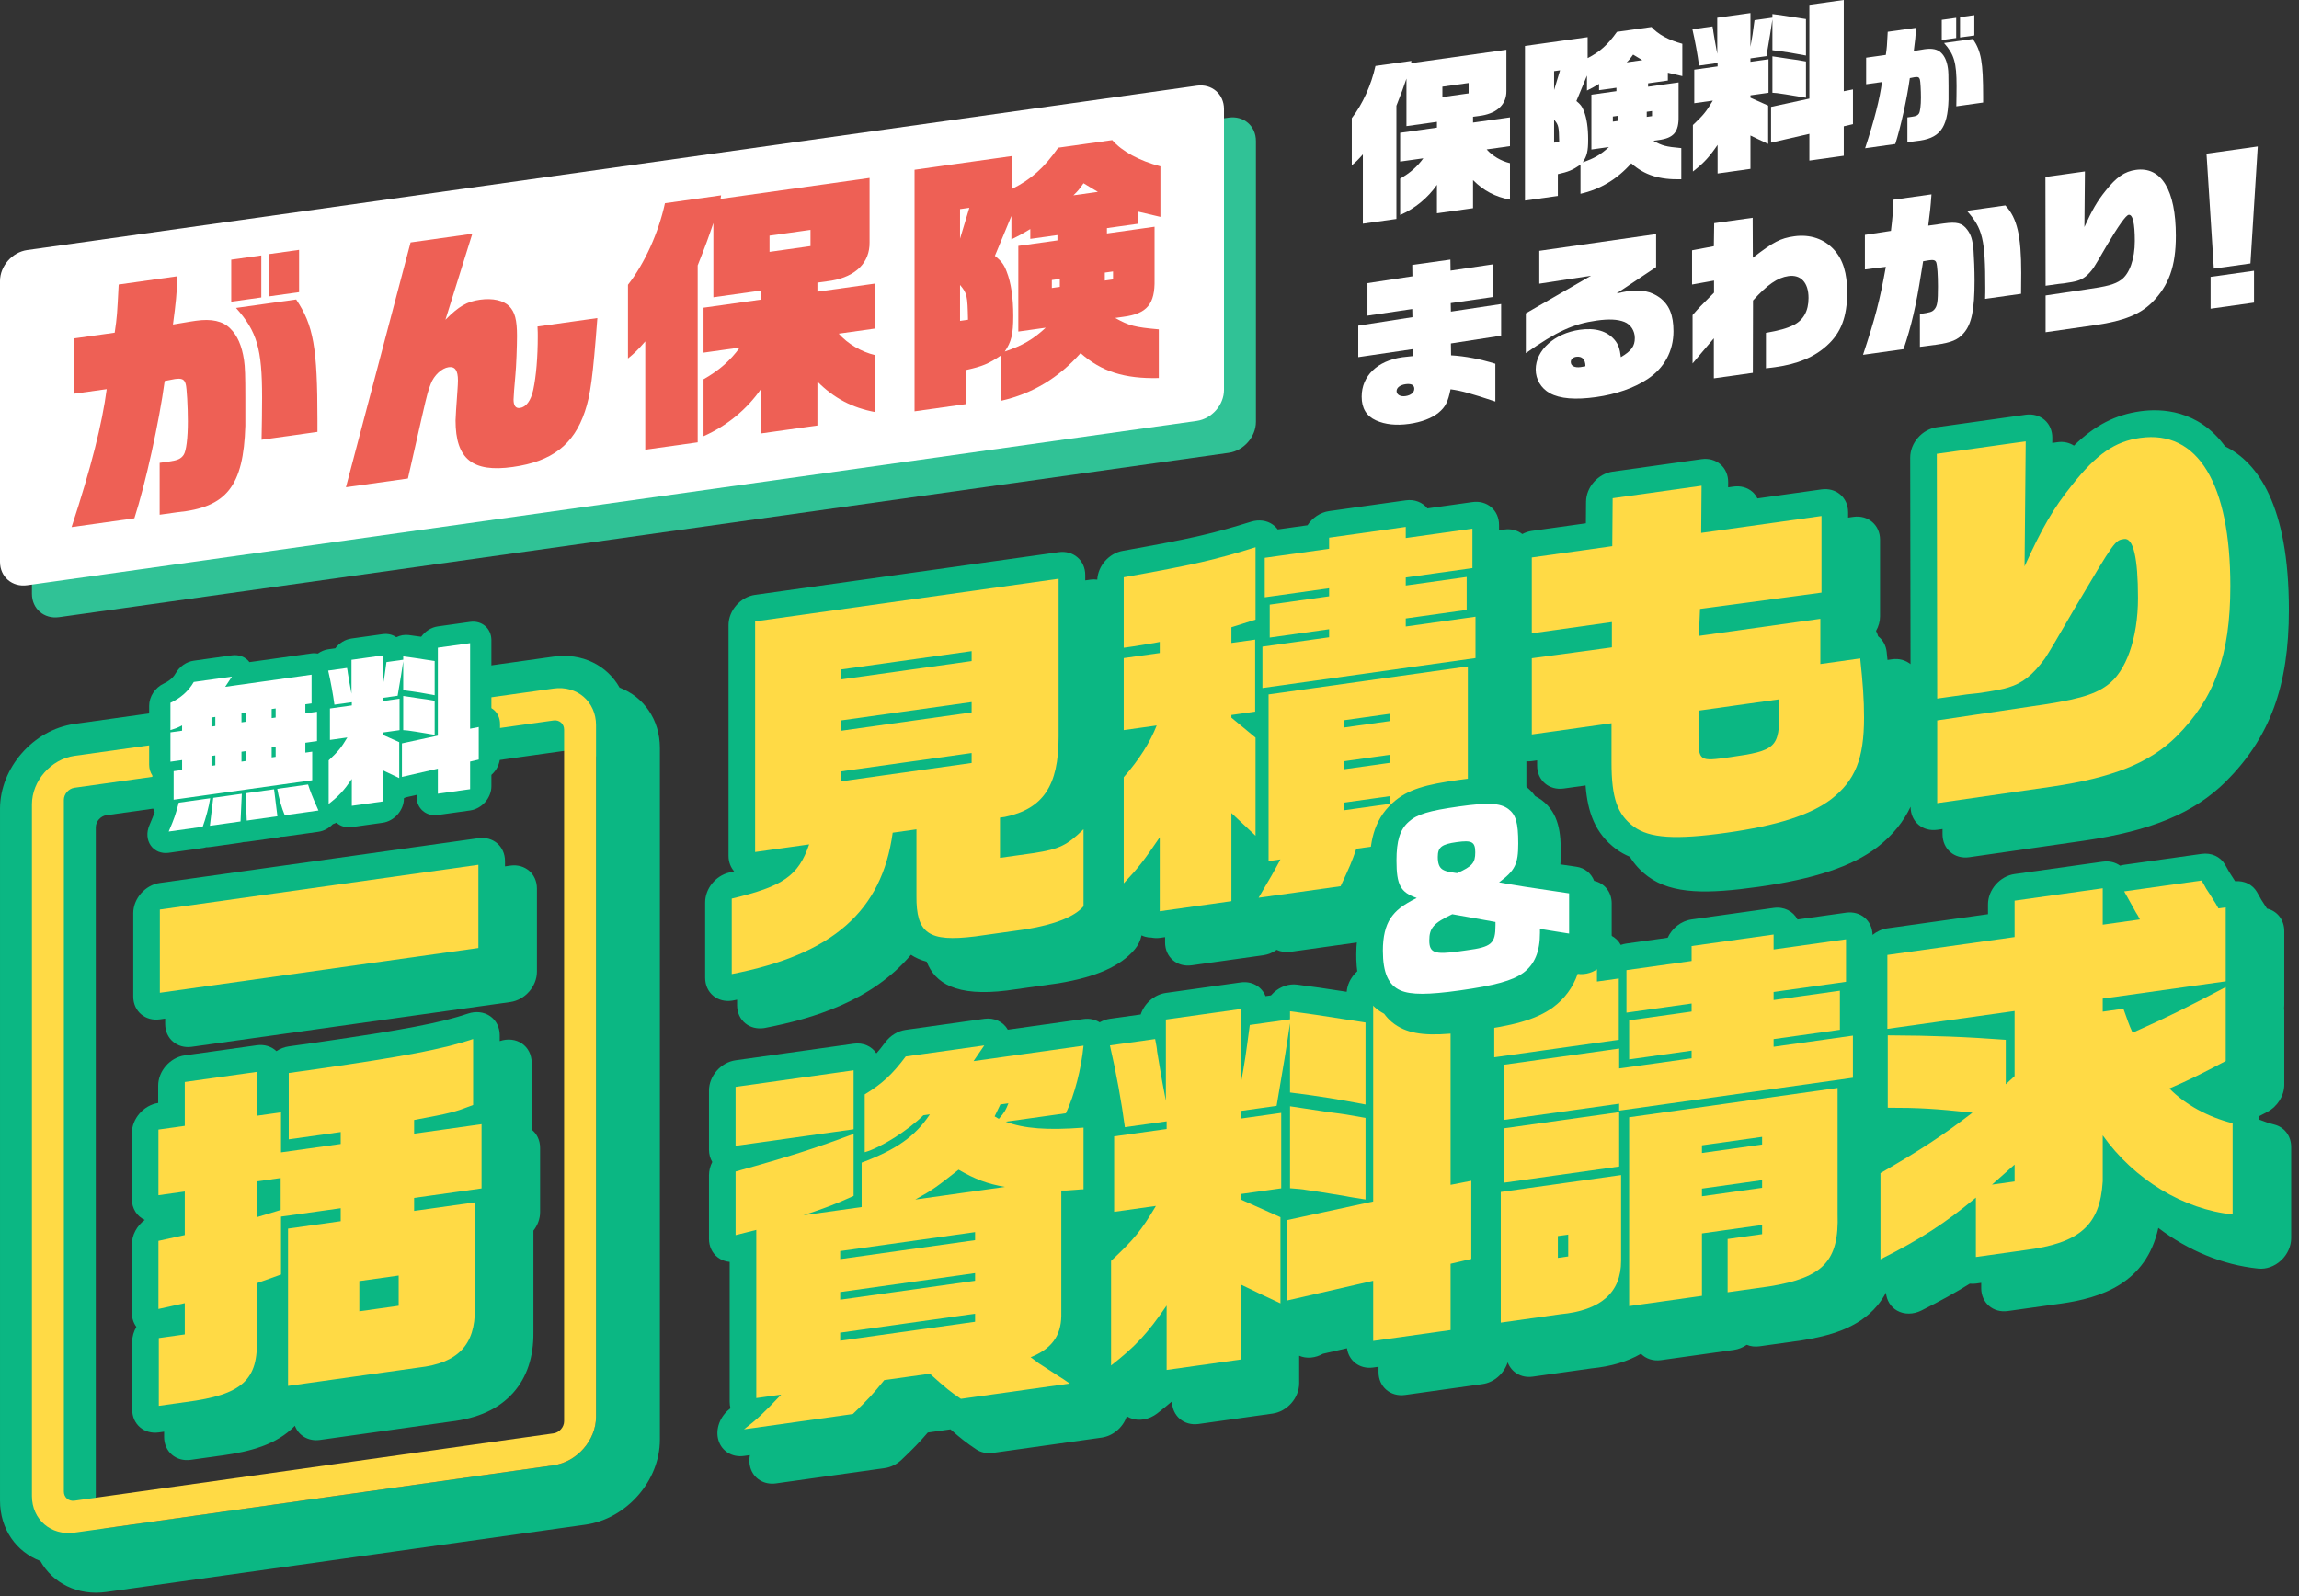 <?xml version="1.0" encoding="UTF-8"?><svg id="uuid-4431cac2-db14-4270-a0f5-2bae46225182" xmlns="http://www.w3.org/2000/svg" viewBox="0 0 432 300"><rect x="0" y="0" width="432" height="300" fill="#333333" stroke="none"/><defs><style>.uuid-cb520aff-9869-4643-b1d7-ad1bd78dad7b{fill:#0bb783;}.uuid-17a522b9-8279-487c-9585-5dfa7c09ac53{fill:#fff;}.uuid-4e9061c2-61b8-4bfc-b710-31f343513e1b{fill:#ffda45;}.uuid-935e5d06-cc04-4f0c-8ddc-21305761c4ee{fill:#30c296;}.uuid-58276400-cf33-473e-84f6-35450edd1cbf{fill:#ee6055;}</style></defs><path class="uuid-cb520aff-9869-4643-b1d7-ad1bd78dad7b" d="M116.426,129.244c-2.333-4.165-7.022-6.588-12.425-5.829l-90,12.649C6.282,137.149.001,144.312.001,152.031v130c0,5.403,3.082,9.659,7.575,11.36,2.333,4.165,7.022,6.588,12.425,5.829l90-12.649c7.72-1.085,14-8.248,14-15.968v-130c0-5.403-3.082-9.659-7.575-11.36ZM18.001,285.502v-130c0-1.103.897-2.126,2-2.281l90-12.649c1.103-.155,2,.616,2,1.719v124c0,4.418-3.582,8.503-8,9.124l-84,11.805c-1.103.155-2-.616-2-1.719Z"/><path class="uuid-17a522b9-8279-487c-9585-5dfa7c09ac53" d="M270.012,40.086v-5.344c-1.696,2.446-4.128,4.452-6.911,5.674v-6.847c1.823-1.025,3.231-2.246,4.352-3.812l-4.352.612v-5.407l6.911-.971v-1.088l-5.728.805v-8.928c-.64,1.882-.832,2.421-1.888,5.097v21.278l-6.304.886v-13.023c-.96,1.095-1.28,1.396-2.08,2.052v-8.863c2.016-2.587,3.68-6.277,4.448-9.809l6.751-.949-.064.425,17.918-2.518v7.744c.032,2.427-1.632,4.1-4.575,4.611l-1.696.238v1.088l6.943-.976v5.407l-4.383.616c1.088,1.223,2.688,2.182,4.383,2.584v6.847c-2.751-.509-4.959-1.67-6.943-3.664v5.28l-6.783.953ZM275.963,15.603l-4.927.692v1.952l4.927-.692v-1.952Z"/><path class="uuid-17a522b9-8279-487c-9585-5dfa7c09ac53" d="M292.732,36.828l-6.176.868V8.642l11.775-1.655v3.936c2.272-1.151,3.808-2.518,5.504-4.933l6.495-.913c1.184,1.369,3.264,2.485,5.792,3.154v6.079l-2.72-.641v1.472l-3.712.522v.64l5.728-.805v6.336c.064,2.967-.896,4.125-3.776,4.498l-.959.135c1.695.945,2.335,1.111,5.247,1.374v5.856c-4.128.101-6.911-.788-9.407-2.997-2.656,2.997-5.823,4.882-9.535,5.724v-5.472c-1.536,1.048-2.304,1.347-4.256,1.782v4.096ZM293.148,13.22l-1.12.157v3.552l1.12-3.709ZM292.988,26.681c-.064-2.902-.096-3.155-.96-4.184v4.319l.96-.135ZM299.036,28.103v-10.304l4.703-.661v-.64l-3.264.459v-1.185c-1.12.67-1.279.756-2.272,1.248v-2.816l-1.984,4.791c.769.628,1.088,1.032,1.408,1.882.544,1.363.8,3.183.8,5.359s-.224,3.103-1.023,4.272c2.144-.717,3.424-1.473,4.928-2.868l-3.296.463ZM304.027,22.73v-.96l-.96.135v.96l.96-.135ZM308.603,11.304l-1.728-1.037c-.575.817-.672.926-1.216,1.451l2.944-.414ZM310.427,21.831v-.96l-.991.139v.96l.991-.139Z"/><path class="uuid-17a522b9-8279-487c-9585-5dfa7c09ac53" d="M318.109,23.503c1.919-1.806,2.495-2.495,3.743-4.59l-3.487.49v-6.303l4.384-.616v-.641l-3.488.49c-.256-1.98-.736-4.632-1.248-6.831l3.776-.531c.096.498.159.841.159,1.001l.288,1.719c.065.439.225,1.249.448,2.433V3.341l6.239-.877v6.335c.384-2.07.416-2.394.769-5.003l3.359-.472v-.672c1.76.232,2.016.261,6.304.938v6.847c-2.432-.458-3.552-.652-6.304-1.002V3.644c-.224,1.599-.607,3.925-1.12,6.908l-3.008.423v.641l3.392-.477v6.303l-3.392.477v.448l3.328,1.484v7.199c-1.696-.785-1.888-.886-3.328-1.58v6.271l-6.175.868v-5.375c-1.601,2.336-2.592,3.403-4.64,5.004v-8.735ZM339.995,18.538V.908l6.464-.908v17.15l1.728-.339v6.527l-1.728.403v5.535l-6.464.908v-5.023l-7.199,1.651v-6.719l7.199-1.557ZM333.052,10.587l3.296.497c1.312.167,1.408.186,3.008.473v6.815c-.736-.12-1.312-.2-1.664-.278-1.76-.297-2.943-.482-3.328-.524-.159-.041-.703-.093-1.312-.135v-6.848Z"/><path class="uuid-17a522b9-8279-487c-9585-5dfa7c09ac53" d="M350.469,27.866c1.753-5.334,2.761-9.317,3.169-12.446l-2.977.418v-4.992l3.696-.519c.216-1.471.216-1.614.36-4.348l5.304-.745c-.071,1.643-.144,2.397-.407,4.354,1.656-.281,1.752-.294,2.063-.338,1.416-.199,2.425.019,3.097.693.648.629,1.056,1.556,1.248,2.849.096.611.12,1.471.12,3.367v2.568c-.168,5.448-1.681,7.365-6.144,7.8l-1.584.223v-4.681l.432-.061.408-.057c.792-.111,1.08-.247,1.32-.593.24-.346.384-1.542.384-3.03,0-1.296-.096-3.035-.192-3.358-.12-.439-.336-.552-.983-.461-.144.02-.576.105-.912.176-.504,3.719-1.728,9.267-2.736,12.386l-5.665.796ZM364.87,3.737l2.713-.381v3.792l-2.713.381v-3.792ZM367.606,19.985c.024-1.515.048-2.358.048-3.799,0-4.416-.456-5.96-2.352-8.094l5.424-.762c1.56,2.325,1.921,4.338,1.921,10.891v1.056l-5.041.709ZM368.303,3.23l2.688-.378v3.816l-2.688.378v-3.816Z"/><path class="uuid-17a522b9-8279-487c-9585-5dfa7c09ac53" d="M255.228,61.205l10.176-1.59-.032-1.532-8.415,1.246v-6.111l8.447-1.283-.032-2.139,7.168-1.007.031,2.075,7.936-1.179v6.144l-7.903,1.143.032,1.595,9.44-1.422v5.951l-9.44,1.455.032,2.236c2.72.162,5.567.722,8.319,1.583v7.104c-4.544-1.506-6.336-2.022-8.416-2.305-.479,2.371-.96,3.335-2.272,4.415-1.216,1.003-3.199,1.761-5.504,2.085-2.432.342-4.512.122-6.239-.658-1.792-.805-2.688-2.279-2.688-4.454,0-3.903,2.943-6.75,7.647-7.411.416-.059,1.312-.152,2.08-.228l-.065-1.302-10.304,1.512v-5.919ZM262.429,73.504c0,.672.704,1.085,1.664.95,1.023-.144,1.663-.681,1.663-1.385s-.575-1.007-1.632-.859c-1.023.144-1.695.654-1.695,1.294Z"/><path class="uuid-17a522b9-8279-487c-9585-5dfa7c09ac53" d="M286.717,58.891l12.255-7.066-9.727,1.495v-6.176l21.95-3.148v6.207l-7.424,4.948c.769-.172,1.76-.375,2.112-.425,2.496-.351,4.352.028,5.983,1.207,1.792,1.348,2.592,3.283,2.592,6.323,0,3.743-1.728,6.93-4.896,9.007-2.496,1.662-5.92,2.848-9.632,3.369-3.903.549-6.815.318-8.703-.729-1.664-.917-2.655-2.602-2.655-4.458,0-3.616,3.519-6.798,8.287-7.468,2.912-.409,5.119.24,6.527,1.898.704.83.992,1.685,1.184,3.257,1.984-1.174,2.624-2.064,2.624-3.6,0-1.344-.768-2.548-1.951-3.022-1.248-.496-2.88-.587-5.216-.259-4.416.621-7.519,2.049-13.312,6.127v-7.487ZM297.916,68.837c0-1.28-.64-1.927-1.728-1.774-.608.086-1.024.464-1.024.976,0,.736.736,1.112,1.856.955l.895-.157Z"/><path class="uuid-17a522b9-8279-487c-9585-5dfa7c09ac53" d="M318.045,59.224c1.216-1.418,1.472-1.646,4.032-4.214v-2.272l-4.128.74v-6.432l4.096-.768.064-4.328,7.231-1.016.032,7.515c3.84-2.972,5.184-3.673,7.775-4.037,2.976-.418,5.632.489,7.487,2.532,1.696,1.873,2.464,4.421,2.464,8.037,0,4.543-1.151,7.585-3.808,9.974-2.432,2.198-5.472,3.458-9.695,4.051-.256.036-.992.139-1.76.215v-6.655c2.496-.448,3.936-.841,5.184-1.465,1.856-.933,2.816-2.636,2.816-5.099,0-2.88-1.44-4.437-3.776-4.109-2.048.288-3.968,1.613-6.655,4.583l-.032,13.603-7.327,1.03v-7.519c-1.536,1.784-2.944,3.486-4,4.722v-9.088Z"/><path class="uuid-17a522b9-8279-487c-9585-5dfa7c09ac53" d="M350.077,66.69c2.304-6.98,3.136-10.136,4.287-16.538l-3.936.49v-6.496l4.896-.751c.32-2.732.352-3.153.48-5.859l7.136-1.003c-.192,2.651-.256,3.076-.608,5.878l2.912-.409c2.496-.351,3.487-.074,4.415,1.171.736.984.992,1.876,1.185,3.897.096,1.235.191,3.813.191,5.637,0,5.503-.544,8.171-2.016,9.882-1.088,1.273-2.304,1.795-5.216,2.205-.64.09-.672.094-3.039.396v-6.176c1.951-.274,2.304-.388,2.72-.863.544-.62.672-1.438.672-4.286,0-2.176-.128-3.95-.32-4.53-.16-.426-.512-.536-1.312-.424l-1.152.194c-.16.983-.288,1.736-.384,2.358-.928,5.922-1.824,9.824-3.296,14.159l-7.615,1.07ZM373.019,56.169c.032-.9.032-1.636.032-2.052,0-9.119-.48-11.164-3.456-14.489l7.231-1.016c2.208,2.377,2.976,5.661,2.976,12.669,0,.512,0,.672-.032,3.94l-6.751.949Z"/><path class="uuid-17a522b9-8279-487c-9585-5dfa7c09ac53" d="M384.381,55.533l7.615-1.134c3.936-.553,5.408-.953,6.56-1.786,1.6-1.121,2.592-3.948,2.592-7.308,0-3.328-.384-5.034-1.151-4.926q-.769.108-4.16,5.833-2.048,3.551-2.464,4.154c-1.023,1.392-1.855,2.053-3.04,2.411q-.703.227-2.527.483l-.928.098-2.496.351-.032-20.442,7.424-1.043-.096,10.445c1.44-3.178,2.399-4.849,3.968-6.797,2.048-2.592,3.583-3.64,5.695-3.937,4.8-.675,7.519,3.808,7.519,12.383,0,5.76-1.312,9.368-4.512,12.57-2.24,2.203-5.311,3.434-10.432,4.186l-9.535,1.371v-6.911Z"/><path class="uuid-17a522b9-8279-487c-9585-5dfa7c09ac53" d="M414.62,28.884l9.632-1.354-1.376,21.984-6.88.967-1.376-21.598ZM415.389,52.039l8.159-1.147v5.983l-8.159,1.147v-5.983Z"/><path class="uuid-cb520aff-9869-4643-b1d7-ad1bd78dad7b" d="M427.349,211.365c-.958-.24-1.899-.56-2.819-.92v-.026c0-.209-.022-.411-.047-.611.495-.26,1.007-.529,1.56-.821,1.923-1.016,3.191-3.046,3.191-5.11v-13.898c0-.181-.01-.359-.029-.534.019-.181.029-.363.029-.546v-13.898c0-2.145-1.351-3.785-3.248-4.228l-.077-.123c-.328-.526-.644-1.031-.984-1.531-.177-.327-.456-.833-.836-1.476-.823-1.395-2.362-2.141-4.063-2.014-.014-.003-.026-.01-.04-.013l-.077-.123c-.328-.526-.644-1.031-.984-1.531-.177-.327-.456-.833-.836-1.476-.876-1.484-2.56-2.248-4.39-1.99l-14.546,2.044c-.26.037-.517.093-.77.168-.875-.632-2.016-.928-3.262-.752l-16.561,2.328c-2.761.388-5,2.942-5,5.703v1.84l-18.906,2.657c-1.03.145-1.986.592-2.782,1.237-.066-2.695-2.268-4.56-4.988-4.178l-9.114,1.281c-.812-1.548-2.52-2.454-4.495-2.176l-15.409,2.166c-1.975.278-3.683,1.663-4.495,3.439l-7.746,1.089c-.365.051-.721.14-1.064.263-.818-1.531-2.517-2.424-4.48-2.148l-13.538,1.903c-2.43.342-4.456,2.36-4.906,4.722l-.855.12c-1.225.172-2.333.786-3.202,1.639v-.438c0-2.761-2.239-4.685-5-4.297l-14.545,2.044c-2.614.367-4.759,2.674-4.981,5.262-4.803-.748-6.032-.91-8.736-1.268l-.592-.078c-1.502-.198-3.112.341-4.351,1.462-.196.177-.379.365-.548.563l-1.024.144c-.712-1.793-2.54-2.883-4.682-2.582l-14.041,1.973c-2.196.309-4.061,1.986-4.733,4.049l-5.78.812c-.671.094-1.324.328-1.928.666-.866-.542-1.926-.772-3.034-.616l-14.229,2c-.864-1.514-2.564-2.304-4.421-2.043l-14.761,2.075c-1.484.208-2.891,1.065-3.841,2.339-.601.806-1.141,1.482-1.671,2.076-.876-1.325-2.465-2.07-4.281-1.814l-22.178,3.117c-2.761.388-5,2.942-5,5.703v11.089c0,.875.225,1.666.62,2.325-.396.774-.62,1.629-.62,2.499v11.953c0,1.422.606,2.692,1.665,3.492.639.481,1.405.765,2.223.837v26.304c0,.427.054.834.154,1.215-.04.03-.079.06-.119.091-1.886,1.451-2.761,3.865-2.144,5.919.617,2.054,2.577,3.254,4.805,2.941l1.103-.155c-.158.795-.137,1.608.093,2.371.617,2.054,2.577,3.254,4.805,2.941l20.45-2.874c1.147-.161,2.258-.711,3.149-1.559,2.168-2.063,3.457-3.386,4.932-5.122l4.266-.6c2.069,1.833,3.066,2.577,4.8,3.746.892.602,2.008.842,3.159.68l20.45-2.874c2.105-.296,3.984-1.878,4.701-3.958.007-.019.009-.039.015-.058.206.13.421.248.654.343,1.602.651,3.557.31,5.097-.893,1-.781,1.905-1.518,2.744-2.24.027,2.735,2.255,4.632,5,4.247l13.898-1.953c2.761-.388,5-2.942,5-5.703v-5.168c1.372.595,3.028.45,4.466-.372l4.517-1.036c.337,2.386,2.405,3.976,4.931,3.621l1-.141v1c0,2.761,2.239,4.685,5,4.297l14.545-2.044c2.21-.311,4.064-2.015,4.724-4.096.681,1.855,2.519,3.005,4.702,2.699l11.048-1.553c3.668-.36,6.775-1.277,9.291-2.748.917.931,2.272,1.411,3.783,1.198l13.682-1.923c.875-.123,1.697-.463,2.412-.958.715.294,1.538.403,2.412.28l7.849-1.103c.036-.005.071-.01.106-.016,4.978-.806,10.552-2.209,14.151-6.513.659-.788,1.198-1.611,1.642-2.454.122,1.455.883,2.702,2.103,3.387,1.333.747,3.04.735,4.573-.034,3.474-1.746,6.382-3.349,9.08-5.035.37.035.751.04,1.148-.016l1-.141v1c0,2.761,2.239,4.685,5,4.297l9.146-1.286c.274-.035.548-.071.824-.11,7.613-1.07,16.026-3.84,18.312-14.223,5.58,4.247,12.12,6.963,18.784,7.64,1.49.151,3.063-.412,4.269-1.53,1.205-1.117,1.909-2.665,1.909-4.198v-17.138c0-2.06-1.263-3.731-3.181-4.21Z"/><path class="uuid-cb520aff-9869-4643-b1d7-ad1bd78dad7b" d="M418.104,83.889c-5.036-6.91-12.018-7.138-15.927-6.588-4.666.656-8.524,2.613-12.463,6.455-.875-.561-1.945-.807-3.067-.649l-1.009.142.009-.955c.012-1.336-.509-2.546-1.448-3.361-.939-.816-2.218-1.169-3.552-.982l-16.705,2.348c-1.328.187-2.601.893-3.538,1.964-.938,1.071-1.464,2.419-1.462,3.746l.061,38.822c-.902-.74-2.118-1.105-3.455-.917l-.872.122c-.049-.485-.1-.98-.155-1.498-.132-1.245-.729-2.273-1.608-2.95-.091-.358-.223-.694-.392-1.003.489-.855.754-1.805.754-2.746v-14.401c0-2.761-2.239-4.685-5-4.297l-1,.141v-1c0-2.761-2.239-4.685-5-4.297l-12.043,1.693c-.24-.469-.545-.898-.945-1.245-.939-.815-2.217-1.167-3.55-.98l-1.008.142.008-.96c.011-1.335-.511-2.544-1.45-3.358-.939-.815-2.217-1.167-3.55-.98l-16.706,2.348c-2.746.386-4.978,2.914-5,5.663l-.032,4.045-10.161,1.428c-.631.089-1.229.302-1.786.594-.89-.692-2.066-1.037-3.369-.854l-1,.141v-1c0-2.761-2.239-4.685-5-4.297l-8.464,1.19c-.907-1.137-2.39-1.753-4.065-1.518l-14.401,2.024c-1.675.235-3.158,1.268-4.065,2.66l-5.596.786c-.259-.353-.573-.664-.938-.92-1.125-.793-2.61-.986-4.063-.539-7.129,2.213-10.713,3.089-24.123,5.484-2.596.464-4.65,2.824-4.784,5.409-.405-.049-.822-.064-1.26-.003l-1,.141v-1c0-2.761-2.239-4.685-5-4.297l-57.029,8.015c-2.761.388-5,2.942-5,5.703v43.348c0,1.156.392,2.165,1.05,2.919-.298.073-.606.148-.925.224-2.562.609-4.518,3.037-4.518,5.612v14.185c0,1.372.564,2.605,1.56,3.409.931.752,2.164,1.067,3.44.888.088-.012.177-.027.266-.044.241-.047.49-.1.734-.149v1.053c0,1.372.564,2.605,1.56,3.409.931.752,2.164,1.067,3.44.888.088-.012.177-.027.266-.044,8.974-1.739,20.058-5.041,27.407-13.742.818.541,1.782.988,2.953,1.299,1.551,4.03,5.518,6.601,15.099,5.412l9.577-1.346c.044-.006.087-.013.131-.02,7.078-1.18,11.615-3.199,14.279-6.353.659-.78,1.099-1.699,1.286-2.646.206.1.423.185.65.253.392.117.798.159,1.208.168.496.095,1.017.133,1.568.055l1-.141v1c0,2.761,2.239,4.685,5,4.297l13.465-1.892c.909-.128,1.762-.49,2.496-1.017.774.366,1.676.503,2.616.371l15.41-2.166c1.894-.266,3.626-1.58,4.472-3.393.022-.046.044-.093.065-.139.003.007.007.015.011.022.825,1.637,2.587,2.507,4.524,2.235l15.625-2.196c1.869-.263,3.582-1.546,4.441-3.326.859-1.781.72-3.761-.359-5.136-1.165-1.482-1.904-2.431-2.438-3.153,2.167-2.959,2.623-6.191,2.565-10.538v-8.018c.329.022.67.011,1.019-.038l1-.141v1c0,2.761,2.239,4.685,5,4.297l4.102-.576c.387,5.015,1.789,9.02,5.753,11.966.792.584,1.652,1.057,2.574,1.443.844,1.381,1.956,2.622,3.426,3.714,4.592,3.388,11.335,3.251,20.725,1.931,10.52-1.478,17.605-3.836,22.337-7.446,3.027-2.347,4.986-4.923,6.26-7.614v.041c0,1.329.529,2.529,1.47,3.335.938.802,2.207,1.148,3.53.962l.017-.002.983-.141v1.003c0,1.329.529,2.529,1.47,3.335.938.802,2.207,1.148,3.53.962l.017-.002,21.472-3.09c12.716-1.866,20.69-5.169,26.703-11.082,8.336-8.341,11.893-18.007,11.893-32.321,0-19.777-5.927-27.749-11.994-30.73Z"/><path class="uuid-cb520aff-9869-4643-b1d7-ad1bd78dad7b" d="M99.901,212.322c.002-.058.003-.117.003-.175v-12.407c0-1.496-.67-2.819-1.826-3.607-1.156-.787-2.675-.958-4.144-.46-.01.003-.02.006-.03.01v-1.1c0-1.496-.67-2.819-1.826-3.607-1.156-.788-2.676-.956-4.144-.46-5.11,1.729-12,3.043-28.332,5.406l-5.345.751c-.836.118-1.625.434-2.317.894-.915-.87-2.228-1.311-3.688-1.106l-13.529,1.901c-2.761.388-5,2.942-5,5.703v3.249c-2.738.412-4.949,2.95-4.949,5.695v12.341c0,1.821.974,3.279,2.43,3.948-1.462,1.083-2.43,2.82-2.43,4.631v12.803c0,1.002.301,1.929.85,2.67-.496.846-.784,1.809-.784,2.799v12.737c0,2.761,2.239,4.685,5,4.297l1-.141v1c0,2.761,2.239,4.685,5,4.297l5.019-.706c.33-.042.658-.086.988-.133,5.081-.714,10.125-1.974,13.565-5.568.689,1.841,2.539,2.969,4.713,2.663l24.486-3.441c5.248-.616,9.118-2.385,11.827-5.429,2.565-2.882,3.842-6.713,3.797-11.336v-19.127c.78-.992,1.254-2.218,1.254-3.488v-12.076c0-1.442-.61-2.655-1.587-3.431Z"/><path class="uuid-cb520aff-9869-4643-b1d7-ad1bd78dad7b" d="M30.037,191.595l1-.141v1c0,2.761,2.239,4.685,5,4.297l59.857-8.412c2.761-.388,5-2.942,5-5.703v-15.641c0-2.761-2.239-4.685-5-4.297l-1,.141v-1c0-2.761-2.239-4.685-5-4.297l-59.857,8.412c-2.761.388-5,2.942-5,5.703v15.641c0,2.761,2.239,4.685,5,4.297Z"/><path class="uuid-4e9061c2-61b8-4bfc-b710-31f343513e1b" d="M137.501,168.894c9.649-2.292,12.529-4.28,14.545-10.181l-10.153,1.427v-43.348l57.029-8.015v29.739c0,9.217-2.952,13.519-10.081,15.025l-.936.132v7.561l6.409-.901c4.752-.739,6.192-1.446,9.289-4.473v14.474c-1.656,1.96-5.328,3.413-10.801,4.326l-9.577,1.346c-8.713,1.081-11.089-.529-11.017-7.668v-12.457l-4.464.627c-2.016,14.757-11.305,22.903-30.243,26.573v-14.185ZM182.577,124.252v-1.872l-24.482,3.441v1.872l24.482-3.441ZM182.577,133.901v-1.944l-24.482,3.441v1.944l24.482-3.441ZM182.577,143.406v-1.872l-24.482,3.441v1.872l24.482-3.441Z"/><path class="uuid-4e9061c2-61b8-4bfc-b710-31f343513e1b" d="M211.157,146.085c2.952-3.367,4.969-6.603,6.193-9.727l-6.193.87v-13.537l6.769-.951v-2.088c-.864.193-1.44.274-1.8.324l-3.312.538-1.656.233v-13.249c13.249-2.366,17.138-3.273,24.77-5.641v13.609l-4.536,1.429v2.952l4.464-.627v13.537l-4.464.627v.504l4.536,3.755v18.434l-4.536-4.259v16.561l-13.465,1.892v-13.898c-3.024,4.457-4.032,5.751-6.769,8.656v-19.946ZM238.375,161.846v-31.322l37.443-5.262v21.386c.072,5.462-.648,7.148-3.96,9.629,1.296,2.338,1.44,2.606,4.752,6.821l-15.625,2.196c-1.152-2.286-1.656-3.296-2.953-6.21l-3.168.445c-.864,2.497-1.224,3.34-2.952,7.04l-15.41,2.166c2.304-3.924,2.736-4.634,4.104-7.202l-2.232.314ZM237.223,121.54l12.529-1.761v-1.512l-11.161,1.569v-6.192l11.161-1.569v-1.513l-12.097,1.7v-7.416l12.097-1.7v-2.089l14.401-2.024v2.089l12.529-1.761v7.416l-12.529,1.761v1.513l11.449-1.609v6.192l-11.449,1.609v1.512l13.105-1.842v7.777l-40.036,5.627v-7.777ZM261.129,135.534v-1.368l-8.497,1.194v1.368l8.497-1.194ZM261.129,143.382v-1.512l-8.497,1.194v1.512l8.497-1.194ZM261.129,151.088v-1.44l-8.497,1.194v1.44l8.497-1.194Z"/><path class="uuid-4e9061c2-61b8-4bfc-b710-31f343513e1b" d="M287.837,123.716l15.049-2.043v-4.753l-15.049,2.115v-14.257l15.122-2.125.071-9.011,16.706-2.348-.072,8.867,22.61-3.178v14.401l-22.826,3.064-.216,5.07,22.825-3.208v8.497l7.489-1.052c.504,4.753.72,7.675.72,11.131,0,7.705-1.656,11.826-6.192,15.344-3.816,2.912-10.081,4.945-19.657,6.291s-14.474,1.026-17.426-1.152c-3.097-2.301-4.177-5.39-4.177-12.086v-7.345l-14.977,2.105v-14.329ZM319.16,138.323c0,4.752.144,4.804,5.832,4.005,8.785-1.235,9.361-1.82,9.361-8.804,0-.433,0-1.152-.072-2.079l-15.121,2.125v4.753Z"/><path class="uuid-4e9061c2-61b8-4bfc-b710-31f343513e1b" d="M364.014,135.404l17.138-2.552c8.856-1.245,12.169-2.142,14.761-4.019,3.601-2.522,5.833-8.884,5.833-16.445,0-7.489-.864-11.328-2.593-11.085s-1.728.243-9.36,13.124q-4.608,7.992-5.545,9.349c-2.304,3.131-4.177,4.619-6.841,5.425q-1.584.511-5.689,1.087l-2.088.222-5.616.789-.072-46.002,16.705-2.348-.216,23.505c3.24-7.153,5.4-10.912,8.929-15.297,4.608-5.831,8.065-8.189,12.817-8.857,10.801-1.518,16.922,8.566,16.922,27.864,0,12.961-2.953,21.081-10.153,28.285-5.04,4.956-11.953,7.729-23.474,9.419l-21.458,3.088v-15.554Z"/><path class="uuid-4e9061c2-61b8-4bfc-b710-31f343513e1b" d="M104.001,135.415c1.103-.155,2,.616,2,1.719v130c0,1.103-.897,2.126-2,2.281l-90,12.649c-1.103.155-2-.616-2-1.719v-130c0-1.103.897-2.126,2-2.281l90-12.649M104.001,129.415l-90,12.649c-4.418.621-8,4.706-8,9.124v130c0,4.418,3.582,7.497,8,6.876l90-12.649c4.418-.621,8-4.706,8-9.124v-130c0-4.418-3.582-7.497-8-6.876h0Z"/><path class="uuid-4e9061c2-61b8-4bfc-b710-31f343513e1b" d="M138.221,220.198c10.009-2.775,15.193-4.439,22.178-7.077v11.665c-3.456,1.566-5.256,2.251-9.433,3.629l10.945-1.538v-8.352c6.481-2.422,10.081-4.945,12.817-9.074l-1.224.172c-2.88,2.853-7.993,6.092-11.017,6.949v-10.873c3.24-1.967,5.185-3.753,7.705-7.131l14.761-2.075-2.016,2.947,20.666-2.904c-.432,4.381-1.656,9.161-3.312,12.707l-11.305,1.589c3.457,1.314,7.849,1.633,14.617,1.114v11.593c-.504-.001-.864.049-.936.059l-2.16.16c-.144.02-.504-.001-1.08.007v23.618c-.072,3.755-1.872,6.168-5.76,7.723.936.66,1.512,1.156,1.728,1.269l3.744,2.426c.144.052,1.008.65,1.873,1.25l-20.45,2.874c-1.944-1.311-2.808-1.981-5.832-4.725l-8.569,1.204c-2.088,2.598-3.24,3.84-5.905,6.375l-20.45,2.874c2.521-1.938,3.672-3.037,6.985-6.527l-4.681.658v-31.61l-3.888.978v-11.953ZM138.221,204.285l22.178-3.117v11.089l-22.178,3.117v-11.089ZM183.225,233.099v-1.512l-25.346,3.562v1.512l25.346-3.562ZM157.879,244.294l25.346-3.562v-1.44l-25.346,3.562v1.44ZM183.225,248.437v-1.513l-25.346,3.562v1.513l25.346-3.562ZM188.841,223.093c-3.24-.552-5.616-1.442-8.712-3.239-4.248,3.333-4.825,3.774-8.137,5.607l16.849-2.368ZM187.977,207.589l-1.08,2.24.792.465c1.08-1.232,1.296-1.622,1.8-2.917l-1.512.212Z"/><path class="uuid-4e9061c2-61b8-4bfc-b710-31f343513e1b" d="M208.781,236.996c4.321-4.063,5.617-5.614,8.425-10.329l-7.849,1.103v-14.185l9.865-1.386v-1.44l-7.849,1.103c-.576-4.455-1.656-10.424-2.808-15.375l8.497-1.194c.216,1.122.36,1.894.36,2.254l.648,3.869c.144.989.504,2.81,1.008,5.476v-15.266l14.041-1.973v14.257c.864-4.658.936-5.387,1.728-11.259l7.561-1.063v-1.513c3.96.524,4.537.587,14.185,2.111v15.41c-5.473-1.032-7.993-1.47-14.185-2.255v-13.033c-.504,3.599-1.368,8.833-2.52,15.547l-6.769.951v1.44l7.633-1.073v14.185l-7.633,1.073v1.008l7.489,3.34v16.201c-3.816-1.768-4.248-1.996-7.489-3.556v14.113l-13.898,1.953v-12.098c-3.6,5.259-5.832,7.66-10.441,11.26v-19.657ZM258.033,225.826v-39.676l14.545-2.044v38.595l3.888-.762v14.69l-3.888.907v12.457l-14.545,2.044v-11.305l-16.201,3.716v-15.121l16.201-3.501ZM242.408,207.933l7.417,1.118c2.952.377,3.168.418,6.769,1.064v15.338c-1.656-.272-2.953-.449-3.745-.626-3.96-.668-6.625-1.086-7.488-1.18-.36-.093-1.585-.209-2.953-.305v-15.409Z"/><path class="uuid-4e9061c2-61b8-4bfc-b710-31f343513e1b" d="M280.781,187.202l5.761-.81v-4.032l13.538-1.903v4.032l4.104-.577v11.521l-23.402,3.289v-11.521ZM282.005,224.041l22.61-3.178v16.129c0,5.977-3.816,9.322-11.449,10.034l-11.161,1.569v-24.554ZM282.581,200.126l21.674-3.046v3.744l13.609-1.913v-1.44l-11.737,1.65v-7.345l11.737-1.65v-1.512l-12.241,1.72v-7.993l12.241-1.72v-2.808l15.409-2.166v2.808l13.609-1.913v7.993l-13.609,1.913v1.512l12.457-1.751v7.345l-12.457,1.751v1.44l14.905-2.095v7.921l-43.924,6.173v-1.297l-21.674,3.046v-10.368ZM282.581,212.078l21.674-3.046v10.226l-21.674,3.046v-10.226ZM294.678,236.157v-4.104l-1.944.273v4.104l1.944-.273ZM306.127,209.994l39.172-5.505v23.69c.288,8.816-2.664,11.967-12.817,13.61l-7.849,1.103v-10.009l6.481-.911v-1.728l-11.305,1.589v11.737l-13.682,1.923v-35.499ZM331.113,215.123v-1.44l-11.305,1.589v1.44l11.305-1.589ZM331.113,223.26v-1.44l-11.305,1.589v1.44l11.305-1.589Z"/><path class="uuid-4e9061c2-61b8-4bfc-b710-31f343513e1b" d="M353.356,220.494c7.417-4.283,11.665-7.04,17.281-11.357-6.912-.757-10.225-.94-15.913-.932v-13.608c8.425.04,14.833.291,22.178.843v8.352l1.656-1.529v-12.241l-23.906,3.36v-13.898l23.906-3.36v-6.84l16.561-2.328v6.84l6.984-.982c-.288-.607-.576-1.07-.72-1.267l-2.232-4.007,14.546-2.044c.432.731.72,1.267.863,1.535.504.721.936,1.452,1.44,2.246.144.196.432.66.864,1.462l1.368-.192v13.898l-23.114,3.248v2.448l3.889-.546c.792,2.193,1.008,2.955,1.728,4.51,6.409-2.845,10.009-4.648,17.498-8.58v13.898c-4.824,2.55-7.057,3.656-10.585,5.16,2.88,2.98,7.272,5.387,11.881,6.539v17.138c-9.217-.937-18.506-6.544-24.41-14.859v8.641c-.504,8.28-4.32,11.625-14.617,12.927l-9.217,1.295v-11.161c-5.833,4.853-10.369,7.794-17.93,11.593v-16.201ZM378.559,222.064v-3.168l-4.248,3.765,4.248-.597Z"/><path class="uuid-cb520aff-9869-4643-b1d7-ad1bd78dad7b" d="M92.707,133.352c-.117-.094-.241-.18-.369-.257v-12.774c0-2.209-1.791-3.748-4-3.438l-6.06.852c-1.268.178-2.397.926-3.13,1.949-.834-.124-1.317-.188-2.077-.289l-.25-.033c-.783-.104-1.602.043-2.351.406-.695-.486-1.592-.712-2.572-.575l-5.85.822c-1.221.172-2.315.873-3.048,1.839l-1.331.187c-.693.097-1.354.387-1.943.8-.375-.064-.765-.089-1.178-.031l-11.668,1.64c-.739-.976-1.97-1.463-3.301-1.276l-7.17,1.008c-1.382.194-2.666,1.087-3.396,2.363-.296.517-.85,1.279-2.231,1.926-1.643.77-2.753,2.459-2.753,4.188v5.13c0,.069.002.138.005.207-.003.071-.005.141-.005.213v5.519c0,.774.22,1.465.6,2.024v5.121c0,.657.158,1.254.439,1.762-.229.656-.519,1.365-1.009,2.511-.564,1.317-.46,2.743.276,3.783.736,1.041,2.003,1.554,3.364,1.363l6.39-.898c.229-.032.455-.083.675-.152.221.006.447-.006.674-.038l5.76-.809c.199-.028.394-.07.585-.125.191.001.386-.012.585-.04l5.76-.809c.233-.033.464-.086.69-.157.225.008.456-.004.69-.037l6.33-.89c1.012-.142,1.972-.661,2.702-1.432.229-.078.458-.161.678-.278.729.659,1.754.989,2.891.829l5.79-.814c2.209-.31,4-2.353,4-4.562v-.058c.125-.046.248-.097.371-.155l2.009-.461v.339c0,2.209,1.791,3.748,4,3.438l6.06-.852c2.209-.31,4-2.353,4-4.562v-2.124c.987-.871,1.62-2.133,1.62-3.443v-6.12c0-1.099-.453-2.087-1.251-2.73Z"/><path class="uuid-17a522b9-8279-487c-9585-5dfa7c09ac53" d="M39.498,150.036c-.27,1.688-.81,3.713-1.41,5.358l-6.39.898c1.08-2.522,1.32-3.246,1.89-5.426l5.91-.831ZM34.218,137.339v-.99c-.99.499-1.17.555-2.19.878v-5.13c1.92-.9,3.39-2.186,4.38-3.915l7.17-1.008-1.26,1.917,16.23-2.281v5.399l-1.17.164v1.71l2.19-.308v5.519l-2.19.308v1.86l1.29-.181v5.369l-26.039,3.66v-5.369l1.59-.223v-1.86l-2.19.308v-5.519l2.19-.308ZM45.438,149.201l-.24,5.194-5.76.809.63-5.249,5.37-.755ZM40.458,136.462v-1.71l-.72.101v1.71l.72-.101ZM40.458,143.842v-1.86l-.72.101v1.86l.72-.101ZM46.158,135.661v-1.71l-.78.11v1.71l.78-.11ZM46.158,143.041v-1.86l-.78.11v1.86l.78-.11ZM51.498,148.35l.63,5.072-5.76.809-.21-5.131,5.34-.75ZM51.798,134.868v-1.71l-.75.105v1.71l.75-.105ZM51.798,142.248v-1.86l-.75.105v1.86l.75-.105ZM57.887,147.452c.42,1.29.75,2.175,1.95,4.886l-6.33.89c-.6-1.416-1.11-3.235-1.41-4.962l5.79-.814Z"/><path class="uuid-17a522b9-8279-487c-9585-5dfa7c09ac53" d="M61.758,142.917c1.8-1.692,2.34-2.339,3.51-4.303l-3.27.46v-5.909l4.11-.578v-.601l-3.27.46c-.24-1.856-.69-4.343-1.17-6.405l3.54-.497c.09.467.15.788.15.939l.27,1.611c.06.411.21,1.171.42,2.281v-6.359l5.85-.822v5.939c.36-1.94.39-2.244.72-4.691l3.15-.443v-.63c1.65.218,1.89.244,5.91.879v6.42c-2.28-.43-3.33-.612-5.91-.939v-5.43c-.21,1.499-.57,3.68-1.05,6.477l-2.82.396v.601l3.18-.447v5.909l-3.18.447v.42l3.12,1.392v6.75c-1.59-.737-1.77-.831-3.12-1.481v5.88l-5.79.814v-5.04c-1.5,2.19-2.43,3.191-4.35,4.691v-8.19ZM82.278,138.264v-16.529l6.06-.852v16.079l1.62-.318v6.12l-1.62.377v5.19l-6.06.852v-4.71l-6.75,1.548v-6.3l6.75-1.458ZM75.768,130.809l3.09.466c1.23.157,1.32.175,2.82.444v6.39c-.69-.113-1.23-.186-1.56-.26-1.65-.278-2.76-.452-3.12-.492-.15-.038-.66-.087-1.23-.127v-6.42Z"/><path class="uuid-cb520aff-9869-4643-b1d7-ad1bd78dad7b" d="M299.551,165.564c-.532-1.409-1.745-2.425-3.324-2.655-1.071-.157-2.07-.303-3.019-.443.055-.647.084-1.327.084-2.055,0-3.71-.275-7.539-3.602-10.029-.39-.284-.793-.526-1.212-.735-.468-.669-1.049-1.291-1.788-1.843-2.904-2.114-6.494-2.071-12.516-1.224-6.202.872-9.658,1.746-12.493,4.327-3.78,3.388-4.265,7.951-4.265,11.547,0,2.442.222,4.545.96,6.294-.363.418-.713.868-1.051,1.358-.024.036-.049.072-.073.108-1.612,2.444-2.396,5.439-2.396,9.156,0,2.124.016,8.416,5.229,11.167.845,1.157,1.999,2.184,3.61,2.891,2.83,1.22,6.515,1.303,13.6.307,6.671-.938,11.181-1.953,14.543-4.404,2.184-1.626,3.728-3.729,4.62-6.286,1.503.225,3.124-.297,4.38-1.409,1.267-1.121,2.013-2.713,2.013-4.292v-7.559c0-2.114-1.335-3.783-3.298-4.221Z"/><path class="uuid-17a522b9-8279-487c-9585-5dfa7c09ac53" d="M292.17,175.044l-2.8-.446v.72c0,3.56-1,5.939-3.119,7.518-2.04,1.487-5.319,2.387-11.958,3.32-5.919.832-9.159.848-11.118.003-2.28-1-3.32-3.293-3.32-7.492,0-2.6.48-4.626,1.44-6.081,1.04-1.506,2.2-2.428,4.919-3.811-3.04-1.053-3.8-2.426-3.8-7.025,0-3.72.64-5.81,2.28-7.279,1.56-1.419,3.799-2.094,9.479-2.892,5.479-.77,7.719-.645,9.238.46,1.44,1.078,1.88,2.616,1.88,6.496s-.6,5.083-3.6,7.305c2.519.486,6.319,1.071,13.158,2.07v7.559l-2.679-.423ZM281.012,173.293c-3.24-.585-3.919-.729-8.119-1.459-3.479,1.649-4.319,2.567-4.319,4.926,0,2.319,1,2.699,5.519,2.064l1.48-.208c4.719-.623,5.439-1.245,5.439-4.724v-.6ZM277.212,160.19c0-1.96-.64-2.309-3.479-1.91s-3.56.94-3.56,2.78c0,1.24.28,1.961.88,2.356.36.23.8.368,1.28.46.88.157,1.44.238,1.48.232,2.839-1.279,3.399-1.917,3.399-3.917Z"/><path class="uuid-4e9061c2-61b8-4bfc-b710-31f343513e1b" d="M89.894,162.542v15.641l-59.857,8.412v-15.641l59.857-8.412Z"/><path class="uuid-4e9061c2-61b8-4bfc-b710-31f343513e1b" d="M54.125,230.928l9.899-1.391v-2.442l-11.219,1.577v10.89l-4.554,1.63v10.295c.33,7.873-2.706,10.675-13.331,12.037l-5.081.714v-12.737l4.883-.686v-5.873l-4.949,1.091v-12.803l4.949-1.091v-8.184l-4.949.696v-12.341l4.949-.696v-8.249l13.529-1.901v8.249l4.554-.64v7.523l11.219-1.577v-2.244l-9.767,1.373v-12.473l5.345-.751c16.102-2.329,23.626-3.717,29.302-5.637v12.407c-3.563,1.359-4.025,1.49-11.087,2.812v2.574l12.671-1.781v12.076l-12.671,1.781v2.442l11.417-1.605v19.996c.066,6.788-3.168,10.213-10.56,11.053l-24.55,3.45v-29.565ZM52.739,227.427v-6.006l-4.487.631v6.731l4.487-1.356ZM74.913,239.753l-7.391,1.039v5.676l7.391-1.039v-5.676Z"/><path class="uuid-935e5d06-cc04-4f0c-8ddc-21305761c4ee" d="M230.888,85.11L11.112,115.997c-2.824.397-5.112-1.57-5.112-4.394v-52.775c0-2.824,2.289-5.434,5.112-5.831l219.775-30.887c2.824-.397,5.112,1.57,5.112,4.394v52.775c0,2.824-2.289,5.434-5.112,5.831Z"/><path class="uuid-17a522b9-8279-487c-9585-5dfa7c09ac53" d="M224.888,79.11L5.112,109.997c-2.824.397-5.112-1.57-5.112-4.394v-52.775c0-2.824,2.289-5.434,5.112-5.831l219.775-30.887c2.824-.397,5.112,1.57,5.112,4.394v52.775c0,2.824-2.289,5.434-5.112,5.831Z"/><path class="uuid-58276400-cf33-473e-84f6-35450edd1cbf" d="M13.451,99.071c3.65-11.113,5.75-19.409,6.6-25.929l-6.2.871v-10.4l7.7-1.082c.45-3.063.45-3.363.75-9.057l11.05-1.553c-.15,3.422-.3,4.992-.85,9.07,3.45-.585,3.65-.613,4.3-.704,2.95-.415,5.05.04,6.45,1.443,1.35,1.31,2.2,3.241,2.6,5.935.2,1.272.25,3.065.25,7.016v5.351c-.35,11.351-3.5,15.343-12.8,16.249l-3.3.464v-9.75l.9-.126.85-.12c1.649-.231,2.249-.516,2.749-1.236.5-.72.8-3.213.8-6.314,0-2.7-.2-6.322-.4-6.993-.25-.915-.7-1.152-2.05-.963-.3.042-1.2.22-1.9.367-1.05,7.749-3.6,19.308-5.7,25.803l-11.8,1.658ZM43.451,48.803l5.65-.795v7.9l-5.65.795v-7.9ZM49.15,82.653c.05-3.157.1-4.914.1-7.914,0-9.2-.95-12.417-4.9-16.862l11.3-1.588c3.249,4.843,3.999,9.038,3.999,22.689v2.2l-10.5,1.476ZM50.601,47.748l5.6-.787v7.95l-5.6.787v-7.95Z"/><path class="uuid-58276400-cf33-473e-84f6-35450edd1cbf" d="M77.151,45.566l11.6-1.631-5.05,16.161c2.55-2.559,4.05-3.419,6.5-3.763,2.4-.338,4.4.131,5.5,1.227,1.05,1.103,1.45,2.546,1.45,5.596,0,1.9-.15,5.822-.3,7.294-.2,2.127-.35,4.199-.35,4.648,0,1.15.4,1.694,1.2,1.582,1.15-.161,2.05-1.339,2.5-3.402.55-2.577.85-6.169.85-10.119,0-.301,0-1.001-.05-1.794l11.249-1.581c-.85,11.171-1.3,14.483-2.35,17.581-2.1,6.246-6.2,9.373-13.55,10.405-7.55,1.062-10.749-1.488-10.749-8.739,0-.5.15-2.821.35-5.55.05-.757.1-1.464.1-1.964,0-1.9-.55-2.673-1.75-2.504-1.3.183-2.75,1.535-3.35,3.121-.5,1.32-.6,1.533-1.65,6.131l-2.65,11.674-11.65,1.637,12.15-46.01Z"/><path class="uuid-58276400-cf33-473e-84f6-35450edd1cbf" d="M143,81.465v-8.351c-2.649,3.822-6.45,6.957-10.799,8.868v-10.701c2.85-1.601,5.05-3.51,6.8-5.955l-6.8.955v-8.45l10.799-1.518v-1.7l-8.949,1.258v-13.951c-1,2.94-1.3,3.783-2.95,7.966v33.252l-9.85,1.384v-20.352c-1.5,1.711-2.001,2.182-3.25,3.207v-13.851c3.15-4.044,5.75-9.809,6.95-15.327l10.549-1.483-.1.664,28-3.936v12.102c.05,3.793-2.55,6.408-7.15,7.205l-2.65.373v1.7l10.851-1.525v8.45l-6.85.963c1.7,1.911,4.2,3.409,6.85,4.037v10.701c-4.3-.796-7.75-2.611-10.851-5.726v8.251l-10.6,1.489ZM152.3,43.206l-7.7,1.082v3.05l7.7-1.082v-3.05Z"/><path class="uuid-58276400-cf33-473e-84f6-35450edd1cbf" d="M181.501,75.953l-9.65,1.356V31.907l18.4-2.586v6.15c3.55-1.799,5.95-3.937,8.6-7.709l10.15-1.426c1.85,2.139,5.1,3.883,9.05,4.928v9.5l-4.25-1.002v2.3l-5.8.815v1l8.95-1.259v9.9c.1,4.637-1.4,6.448-5.9,7.031l-1.5.211c2.65,1.477,3.65,1.736,8.2,2.147v9.15c-6.45.157-10.8-1.231-14.7-4.684-4.15,4.683-9.1,7.63-14.9,8.944v-8.551c-2.4,1.638-3.601,2.106-6.65,2.784v6.4ZM182.15,39.06l-1.75.246v5.55l1.75-5.796ZM181.9,60.097c-.1-4.536-.15-4.93-1.5-6.539v6.75l1.5-.211ZM191.351,62.319v-16.102l7.35-1.033v-1l-5.1.717v-1.85c-1.75,1.046-2,1.181-3.55,1.949v-4.4l-3.1,7.485c1.2.981,1.7,1.611,2.2,2.941.85,2.131,1.25,4.974,1.25,8.374s-.35,4.851-1.6,6.676c3.35-1.12,5.35-2.302,7.7-4.481l-5.15.724ZM199.15,53.922v-1.5l-1.5.211v1.5l1.5-.211ZM206.3,36.066l-2.7-1.621c-.9,1.276-1.05,1.448-1.9,2.268l4.6-.646ZM209.15,52.517v-1.5l-1.55.218v1.5l1.55-.218Z"/></svg>
